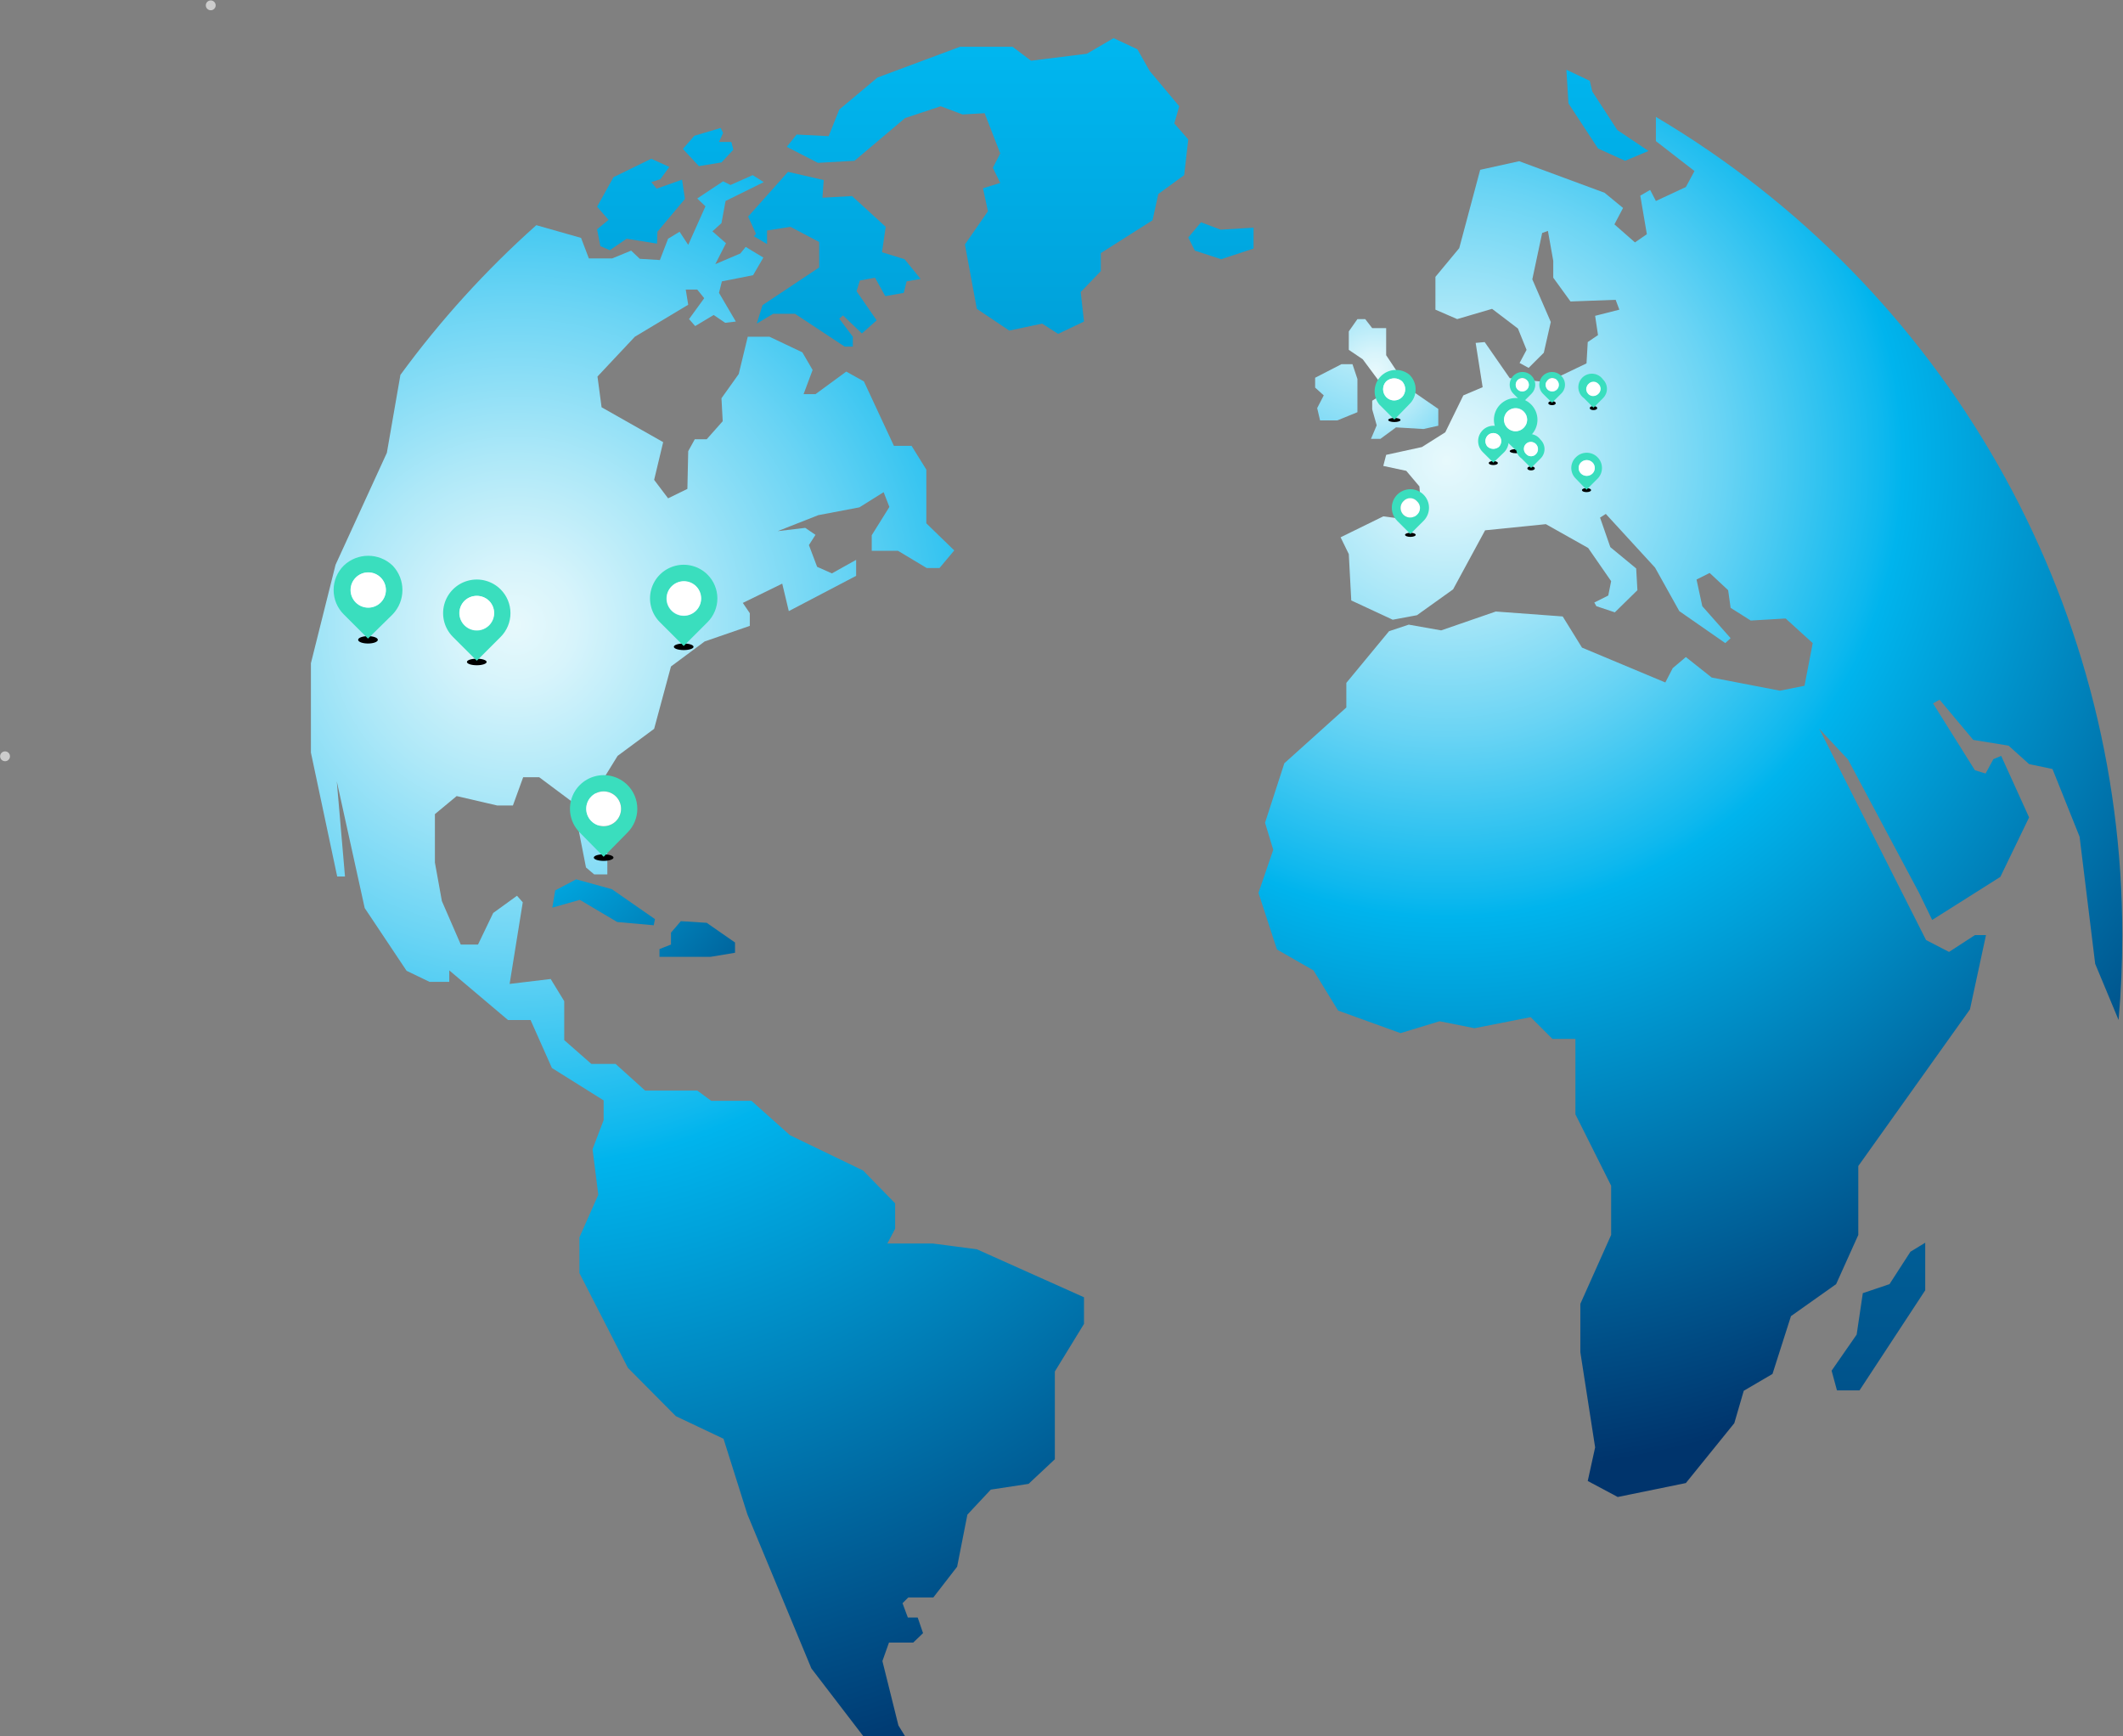 <?xml version="1.0" encoding="UTF-8"?>
<svg width="1070px" height="875px" viewBox="0 0 1070 875" version="1.1" xmlns="http://www.w3.org/2000/svg" xmlns:xlink="http://www.w3.org/1999/xlink">
    <rect x="0" y="0" width="1070" height="875" fill="#808080" stroke="none"/>
    <!-- Generator: Sketch 54.1 (76490) - https://sketchapp.com -->
    <title>world</title>
    <desc>Created with Sketch.</desc>
    <defs>
        <radialGradient cx="26.495%" cy="27.907%" fx="26.495%" fy="27.907%" r="155.911%" gradientTransform="translate(0.265,0.279),scale(1,0.48),translate(-0.265,-0.279)" id="radialGradient-1">
            <stop stop-color="#00B9F2" offset="0%"></stop>
            <stop stop-color="#E7F9FC" offset="0%"></stop>
            <stop stop-color="#D7F4FB" offset="5%"></stop>
            <stop stop-color="#ADE8F8" offset="14%"></stop>
            <stop stop-color="#6AD4F4" offset="27%"></stop>
            <stop stop-color="#0EB8EE" offset="43%"></stop>
            <stop stop-color="#00B4ED" offset="45%"></stop>
            <stop stop-color="#00346C" offset="100%"></stop>
        </radialGradient>
        <linearGradient x1="49.976%" y1="935.751%" x2="49.976%" y2="-92.629%" id="linearGradient-2">
            <stop stop-color="#00346C" offset="0%"></stop>
            <stop stop-color="#00B9F2" offset="100%"></stop>
        </linearGradient>
        <linearGradient x1="50%" y1="598.1%" x2="50%" y2="-9.528%" id="linearGradient-3">
            <stop stop-color="#00346C" offset="0%"></stop>
            <stop stop-color="#00B9F2" offset="100%"></stop>
        </linearGradient>
        <linearGradient x1="50.093%" y1="1801.928%" x2="50.093%" y2="-162.646%" id="linearGradient-4">
            <stop stop-color="#00346C" offset="0%"></stop>
            <stop stop-color="#00B9F2" offset="100%"></stop>
        </linearGradient>
        <linearGradient x1="49.919%" y1="4401.398%" x2="49.919%" y2="-309.355%" id="linearGradient-5">
            <stop stop-color="#00346C" offset="0%"></stop>
            <stop stop-color="#00B9F2" offset="100%"></stop>
        </linearGradient>
        <linearGradient x1="50%" y1="4292.556%" x2="50%" y2="-575.222%" id="linearGradient-6">
            <stop stop-color="#00346C" offset="0%"></stop>
            <stop stop-color="#00B9F2" offset="100%"></stop>
        </linearGradient>
        <radialGradient cx="21.968%" cy="25.064%" fx="21.968%" fy="25.064%" r="116.621%" gradientTransform="translate(0.22,0.251),scale(1,0.626),translate(-0.22,-0.251)" id="radialGradient-7">
            <stop stop-color="#00B9F2" offset="0%"></stop>
            <stop stop-color="#E7F9FC" offset="0%"></stop>
            <stop stop-color="#D7F4FB" offset="5%"></stop>
            <stop stop-color="#ADE8F8" offset="14%"></stop>
            <stop stop-color="#6AD4F4" offset="27%"></stop>
            <stop stop-color="#0EB8EE" offset="43%"></stop>
            <stop stop-color="#00B4ED" offset="45%"></stop>
            <stop stop-color="#00346C" offset="100%"></stop>
        </radialGradient>
        <linearGradient x1="49.85%" y1="1907.793%" x2="49.85%" y2="-65.586%" id="linearGradient-8">
            <stop stop-color="#00346C" offset="0%"></stop>
            <stop stop-color="#00B9F2" offset="100%"></stop>
        </linearGradient>
        <radialGradient cx="29.679%" cy="43.596%" fx="29.679%" fy="43.596%" r="439.908%" gradientTransform="translate(0.297,0.436),scale(1,0.747),translate(-0.297,-0.436)" id="radialGradient-9">
            <stop stop-color="#00B9F2" offset="0%"></stop>
            <stop stop-color="#E7F9FC" offset="0%"></stop>
            <stop stop-color="#D7F4FB" offset="5%"></stop>
            <stop stop-color="#ADE8F8" offset="14%"></stop>
            <stop stop-color="#6AD4F4" offset="27%"></stop>
            <stop stop-color="#0EB8EE" offset="43%"></stop>
            <stop stop-color="#00B4ED" offset="45%"></stop>
            <stop stop-color="#00346C" offset="100%"></stop>
        </radialGradient>
        <radialGradient cx="165.825%" cy="-152.336%" fx="165.825%" fy="-152.336%" r="1673.981%" gradientTransform="translate(1.658,-1.523),scale(1,0.753),translate(-1.658,1.523)" id="radialGradient-10">
            <stop stop-color="#00B9F2" offset="0%"></stop>
            <stop stop-color="#E7F9FC" offset="0%"></stop>
            <stop stop-color="#D7F4FB" offset="5%"></stop>
            <stop stop-color="#ADE8F8" offset="14%"></stop>
            <stop stop-color="#6AD4F4" offset="27%"></stop>
            <stop stop-color="#0EB8EE" offset="43%"></stop>
            <stop stop-color="#00B4ED" offset="45%"></stop>
            <stop stop-color="#00346C" offset="100%"></stop>
        </radialGradient>
        <linearGradient x1="50%" y1="382.028%" x2="50%" y2="-834.917%" id="linearGradient-11">
            <stop stop-color="#00346C" offset="0%"></stop>
            <stop stop-color="#00B9F2" offset="100%"></stop>
        </linearGradient>
        <radialGradient cx="-89.92%" cy="-324.375%" fx="-89.92%" fy="-324.375%" r="1059.453%" gradientTransform="translate(-0.899,-3.244),scale(0.447,1),translate(0.899,3.244)" id="radialGradient-12">
            <stop stop-color="#00B9F2" offset="0%"></stop>
            <stop stop-color="#00B4ED" offset="29%"></stop>
            <stop stop-color="#00346C" offset="100%"></stop>
        </radialGradient>
        <radialGradient cx="-264.022%" cy="-534.828%" fx="-264.022%" fy="-534.828%" r="1363.894%" gradientTransform="translate(-2.64,-5.348),scale(0.472,1),translate(2.64,5.348)" id="radialGradient-13">
            <stop stop-color="#00B9F2" offset="0%"></stop>
            <stop stop-color="#00B4ED" offset="29%"></stop>
            <stop stop-color="#00346C" offset="100%"></stop>
        </radialGradient>
    </defs>
    <g id="Page-1" stroke="none" stroke-width="1" fill="none" fill-rule="evenodd">
        <g id="US-Homepage-May" transform="translate(-316, -4079)" fill-rule="nonzero">
            <g id="This-is-IONOS---Brand-Facts" transform="translate(-8, 3968)">
                <g id="Visual-Area" transform="translate(230, 0)">
                    <g id="world" transform="translate(-140, 24)">
                        <g id="Ebene_1">
                            <path d="M704.188,713.66 L681.22,713.66 L685.151,706.22 L685.151,693.406 L669.012,676.872 L632.18,659.097 L612.729,641.736 L592.451,641.736 L585.415,636.569 L559.136,636.569 L544.238,623.135 L532.03,623.135 L518.373,611.148 L518.373,591.513 L511.545,580.352 L490.852,582.832 L497.474,541.703 L494.577,538.396 L482.576,547.077 L474.919,562.991 L466.229,562.991 L456.71,541.083 L453.193,521.655 L453.193,497.267 L464.16,488.173 L484.645,492.927 L492.508,492.927 L497.681,478.666 L505.751,478.666 L522.925,491.48 L529.34,524.136 L533.478,527.649 L540.1,527.649 L540.1,517.522 L534.306,498.714 L534.306,485.693 L545.273,467.919 L563.689,454.278 L572.172,422.863 L589.14,410.255 L611.901,402.401 L611.901,395.994 L608.384,390.827 L628.248,381.113 L631.559,394.961 L665.494,377.187 L665.494,369.126 L653.286,375.946 L645.836,372.64 L641.698,361.686 L645.009,356.519 L639.836,353.005 L625.972,354.659 L646.457,346.598 L667.149,342.671 L679.358,335.024 L682.255,342.464 L673.357,356.725 L673.357,364.579 L686.6,364.579 L701.084,373.26 L707.499,373.26 L714.948,364.372 L700.877,350.732 L700.877,323.657 L693.428,311.669 L684.531,311.669 L669.425,279.221 L660.528,274.26 L645.009,285.628 L639.008,285.628 L643.56,273.434 L638.387,264.546 L621.834,256.693 L610.867,256.693 L606.314,275.5 L597.624,287.694 L598.245,299.268 L590.175,308.362 L584.174,308.362 L580.863,314.356 L580.449,333.371 L570.724,338.124 L563.689,328.824 L568.241,309.809 L537.203,292.241 L535.134,276.74 L553.963,256.693 L580.863,240.572 L579.622,232.924 L585.415,232.924 L588.933,237.265 L581.277,247.805 L584.381,251.319 L593.692,245.739 L599.486,249.665 L604.866,249.045 L596.382,234.578 L597.831,228.791 L613.557,225.691 L618.73,216.803 L609.832,211.43 L607.142,214.737 L594.52,220.11 L599.9,209.57 L593.071,203.576 L597.624,199.442 L599.693,188.282 L618.937,178.774 L613.35,175.261 L602.176,180.221 L598.451,178.361 L585.415,187.042 L589.554,190.969 L580.863,210.396 L576.518,203.783 L570.724,207.296 L566.586,218.043 L556.446,217.423 L552.101,213.29 L542.583,217.217 L530.788,217.217 L526.857,206.883 L504.302,200.476 C478.875,223.142 455.918,248.428 435.811,275.914 L428.983,315.183 L403.118,371.606 L390.703,421.209 L390.703,466.265 L403.945,528.682 L407.877,528.682 L403.739,480.733 L417.809,544.597 L438.915,576.219 L450.503,581.799 L460.435,581.799 L460.435,576.012 L490.025,601.02 L501.405,601.02 L512.165,625.202 L538.237,641.529 L538.237,651.45 L532.65,666.124 L535.547,689.066 L526.029,710.56 L526.029,728.541 L550.446,776.284 L574.655,800.672 L598.658,812.04 L610.66,850.069 L642.939,927.78 L671.288,964.776 L697.774,984.204 L715.569,987.097 L715.569,983.17 L697.774,974.283 L686.807,956.509 L678.737,924.06 L682.048,914.759 L694.256,914.759 L699.222,910.006 L696.532,902.152 L691.566,902.152 L688.876,894.918 L691.773,892.025 L704.395,892.025 L716.397,876.524 L721.57,850.275 L733.364,837.668 L752.401,834.774 L765.644,822.374 L765.644,778.144 L780.335,754.17 L780.335,740.735 L726.329,716.554 L704.188,713.66 Z" id="Path" fill="url(#radialGradient-1)"></path>
                            <polygon id="Path" fill="url(#linearGradient-2)" points="631.145 173.607 611.074 196.135 615.005 204.816 613.971 206.056 620.592 209.983 620.592 203.163 632.387 201.302 646.871 208.95 646.871 221.764 618.316 240.778 615.419 250.079 623.696 245.118 634.663 245.118 659.7 261.653 663.839 261.653 663.839 256.693 657.01 247.599 658.872 245.945 668.391 255.039 675.84 248.425 665.701 233.751 667.356 228.377 675.012 226.931 680.185 236.231 689.497 234.578 690.945 228.791 697.981 227.551 689.911 217.63 678.53 214.117 680.392 201.302 663.425 185.802 648.526 186.628 649.147 177.741"></polygon>
                            <polygon id="Path" fill="url(#linearGradient-3)" points="825.858 149.219 828.341 140.539 813.443 122.764 807.235 111.81 795.234 106.23 781.784 114.084 753.642 117.597 744.331 110.57 717.845 110.57 676.254 126.071 657.01 142.192 651.63 155.626 635.49 154.8 630.524 161 646.25 169.061 664.666 168.027 690.118 146.532 708.12 140.539 719.087 144.672 730.26 144.052 738.123 164.307 734.399 171.541 738.123 179.188 729.433 181.875 731.916 193.449 720.328 210.19 726.329 242.638 742.676 253.592 759.229 250.079 767.299 255.246 780.335 249.045 778.68 234.164 788.819 223.624 788.819 214.53 814.891 197.996 817.788 184.768 830.824 175.261 832.893 157.28"></polygon>
                            <polygon id="Path" fill="url(#linearGradient-4)" points="536.582 211.016 541.341 213.083 549.825 207.296 565.137 209.776 565.344 203.783 579.208 187.248 577.759 177.534 564.93 182.081 562.24 178.774 566.792 177.328 571.345 171.127 562.24 166.994 543.203 176.294 534.927 191.175 540.72 197.789 534.927 202.543"></polygon>
                            <polygon id="Path" fill="url(#linearGradient-5)" points="597.624 168.854 603.624 162.447 602.59 158.52 596.382 158.52 598.451 153.973 597.21 151.493 583.967 155.42 578.173 162.033 586.243 170.714"></polygon>
                            <polygon id="Path" fill="url(#linearGradient-6)" points="839.308 199.029 832.893 206.676 836.204 213.29 849.447 217.63 865.794 212.256 865.794 201.716 849.24 202.749"></polygon>
                            <path d="M1068.576,145.912 L1068.576,158.107 L1088.027,173.194 L1083.682,181.255 L1068.576,188.282 L1065.68,182.701 L1060.713,185.595 L1064.024,205.023 L1058.023,209.156 L1047.677,200.062 L1052.023,191.795 L1042.711,184.148 L999.672,168.234 L980.014,172.574 L969.461,212.05 L957.46,226.517 L957.46,243.052 L968.427,247.805 L986.015,242.638 L999.051,252.559 L1003.396,263.306 L999.879,269.92 L1004.431,272.4 L1012.087,264.753 L1015.605,249.252 L1006.293,227.757 L1011.259,204.403 L1014.156,203.369 L1016.846,218.457 L1016.846,226.931 L1025.537,238.918 L1048.298,238.091 L1050.16,243.052 L1037.952,246.152 L1039.401,255.866 L1034.228,259.379 L1033.607,270.127 L1013.742,279.634 L994.912,277.567 L982.29,259.379 L977.738,259.793 L981.256,282.114 L971.53,286.248 L962.426,304.849 L950.631,312.289 L932.629,316.216 L931.181,321.796 L942.768,324.277 L949.39,332.13 L950.218,343.084 L945.458,349.078 L931.181,347.218 L909.661,357.759 L913.799,366.233 L915.041,389.587 L935.94,399.301 L948.148,397.028 L966.357,384.007 L982.497,354.245 L1013.122,351.145 L1034.434,363.132 L1046.022,379.873 L1044.574,387.107 L1037.538,390.621 L1038.573,392.481 L1047.884,395.581 L1059.265,384.42 L1058.644,373.466 L1045.608,362.719 L1040.435,347.838 L1043.332,345.978 L1068.163,373.053 L1080.371,394.961 L1103.546,411.082 L1106.236,408.602 L1091.959,392.481 L1089.062,379.047 L1095.683,375.74 L1104.995,384.42 L1106.236,393.308 L1116.375,399.715 L1133.964,398.681 L1147.62,411.082 L1143.482,432.577 L1131.067,435.057 L1096.718,428.443 L1083.682,418.109 L1077.06,423.689 L1073.336,430.923 L1031.331,413.355 L1021.605,397.648 L987.877,395.168 L960.357,404.675 L944.01,401.781 L934.078,405.088 L912.558,431.13 L912.558,443.531 L881.313,471.639 L871.587,501.607 L875.726,515.248 L868.277,536.95 L877.588,565.471 L896.004,576.012 L908.419,596.267 L939.871,607.634 L959.529,601.64 L977.117,605.154 L1005.465,599.573 L1016.432,610.527 L1028.02,610.527 L1028.02,648.556 L1046.022,684.519 L1046.022,709.32 L1030.503,744.042 L1030.503,768.43 L1037.952,816.38 L1034.228,833.328 L1049.333,841.388 L1083.682,834.361 L1108.098,804.186 L1112.858,787.858 L1127.342,779.384 L1136.654,750.243 L1159.415,734.122 L1170.589,709.32 L1170.589,674.598 L1226.871,595.647 L1234.941,558.238 L1229.354,558.238 L1216.318,566.711 L1204.731,560.718 L1150.931,454.278 L1165.416,469.779 L1201.213,536.95 L1207.834,550.59 L1242.183,528.889 L1256.668,498.921 L1242.597,467.919 L1238.666,469.572 L1234.734,476.806 L1229.354,475.153 L1208.248,441.464 L1211.559,439.604 L1228.527,459.858 L1246.322,462.752 L1256.668,472.052 L1268.462,474.532 L1282.119,508.635 L1289.982,572.705 L1301.777,601.02 C1303.018,586.966 1303.639,572.705 1303.639,558.238 C1303.713,388.97 1214.355,232.226 1068.576,145.912 Z" id="Path" fill="url(#radialGradient-7)"></path>
                            <polygon id="Path" fill="url(#linearGradient-8)" points="1039.401 161.827 1053.057 168.027 1064.852 163.067 1049.126 152.526 1036.504 133.098 1035.262 127.725 1023.468 122.144 1024.502 139.092"></polygon>
                            <polygon id="Path" fill="url(#radialGradient-9)" points="929.732 280.047 930.146 286.041 925.594 288.934 925.594 293.275 927.87 301.335 924.973 308.156 929.732 308.156 937.595 302.369 951.459 303.195 958.908 301.542 958.908 293.068 943.596 282.527 932.629 265.993 932.629 252.352 925.594 252.352 922.076 247.805 918.145 247.805 913.799 254.006 913.799 263.306 920.835 268.06"></polygon>
                            <polygon id="Path" fill="url(#radialGradient-10)" points="897.866 292.655 899.315 298.855 908.006 298.855 918.145 294.722 918.145 277.98 915.662 270.54 910.075 270.54 896.832 277.36 896.832 282.321 901.177 286.248"></polygon>
                            <polygon id="Path" fill="url(#linearGradient-11)" points="1186.315 734.122 1172.865 738.669 1169.761 759.543 1157.139 777.731 1159.829 787.652 1171.209 787.652 1204.317 737.222 1204.317 713.247 1196.868 717.794"></polygon>
                            <polygon id="Path" fill="url(#radialGradient-12)" points="524.374 530.129 513.821 535.71 512.372 544.39 526.236 540.463 545.066 551.624 563.482 553.277 564.103 550.177 542.376 535.09"></polygon>
                            <polygon id="Path" fill="url(#radialGradient-13)" points="572.172 556.998 572.172 562.991 566.379 565.265 566.379 569.192 592.037 569.192 604.452 567.125 604.452 561.958 590.175 552.037 577.139 551.211"></polygon>
                            <g id="Group-2" transform="translate(402.144, 367.079)">
                                <ellipse id="Oval" fill="#000000" cx="17.321" cy="42.35" rx="4.966" ry="1.86"></ellipse>
                                <path d="M29.736,4.941 C22.853,-1.647 11.995,-1.647 5.112,4.941 C1.84,8.198 5.96855898e-13,12.623 5.96855898e-13,17.238 C5.96855898e-13,21.853 1.84,26.278 5.112,29.536 L17.321,41.73 L29.736,29.536 C36.331,22.661 36.331,11.816 29.736,4.941 Z M11.113,23.542 C7.654,20.066 7.666,14.449 11.139,10.987 C14.612,7.525 20.236,7.525 23.709,10.987 C27.182,14.449 27.194,20.066 23.735,23.542 C22.065,25.221 19.793,26.164 17.424,26.164 C15.055,26.164 12.783,25.221 11.113,23.542 Z" id="Shape" fill="#3ADEBE"></path>
                                <path d="M23.735,10.934 C20.255,7.48 14.631,7.491 11.165,10.96 C7.699,14.43 7.699,20.047 11.165,23.516 C14.631,26.985 20.255,26.997 23.735,23.542 C25.416,21.874 26.361,19.605 26.361,17.238 C26.361,14.872 25.416,12.603 23.735,10.934 Z" id="Path" fill="#FFFFFF"></path>
                            </g>
                            <g id="Pin" transform="translate(521.264, 477.627)">
                                <ellipse id="Oval" fill="#000000" cx="16.973" cy="41.548" rx="4.966" ry="1.653"></ellipse>
                                <path d="M28.974,4.966 C24.687,0.683 18.437,-0.99 12.58,0.578 C6.723,2.146 2.148,6.715 0.579,12.565 C-0.991,18.416 0.684,24.658 4.972,28.941 L16.973,41.135 L28.974,28.941 C32.159,25.762 33.948,21.45 33.948,16.953 C33.948,12.457 32.159,8.144 28.974,4.966 Z M10.765,23.154 C7.337,19.729 7.337,14.177 10.765,10.753 C14.194,7.328 19.752,7.328 23.181,10.753 C26.609,14.177 26.609,19.729 23.181,23.154 C19.752,26.578 14.194,26.578 10.765,23.154 L10.765,23.154 Z" id="Shape" fill="#3ADEBE"></path>
                                <path d="M23.181,10.753 C19.752,7.328 14.194,7.328 10.765,10.753 C7.337,14.177 7.337,19.729 10.765,23.154 C14.194,26.578 19.752,26.578 23.181,23.154 C26.609,19.729 26.609,14.177 23.181,10.753 L23.181,10.753 Z" id="Path" fill="#FFFFFF"></path>
                            </g>
                            <g id="Pin" transform="translate(561.614, 371.601)">
                                <ellipse id="Oval" fill="#000000" cx="16.973" cy="41.341" rx="4.966" ry="1.653"></ellipse>
                                <path d="M28.974,4.966 C24.687,0.683 18.437,-0.99 12.58,0.578 C6.723,2.146 2.148,6.715 0.579,12.565 C-0.991,18.416 0.684,24.658 4.972,28.941 L16.973,40.928 L28.974,28.941 C32.159,25.762 33.948,21.45 33.948,16.953 C33.948,12.457 32.159,8.144 28.974,4.966 Z M10.765,23.154 C7.422,19.746 7.46,14.282 10.849,10.919 C14.238,7.557 19.708,7.557 23.097,10.919 C26.486,14.282 26.524,19.746 23.181,23.154 C21.546,24.82 19.309,25.759 16.973,25.759 C14.637,25.759 12.4,24.82 10.765,23.154 Z" id="Shape" fill="#3ADEBE"></path>
                                <path d="M23.181,10.753 C19.769,7.414 14.298,7.451 10.932,10.836 C7.566,14.221 7.566,19.685 10.932,23.07 C14.298,26.455 19.769,26.493 23.181,23.154 C24.849,21.521 25.789,19.286 25.789,16.953 C25.789,14.62 24.849,12.385 23.181,10.753 Z" id="Path" fill="#FFFFFF"></path>
                            </g>
                            <g id="Pin" transform="translate(457.326, 379.041)">
                                <ellipse id="Oval" fill="#000000" cx="16.973" cy="41.548" rx="4.966" ry="1.653"></ellipse>
                                <path d="M28.974,4.966 C24.687,0.683 18.437,-0.99 12.58,0.578 C6.723,2.146 2.148,6.715 0.579,12.565 C-0.991,18.416 0.684,24.658 4.972,28.941 L16.973,40.928 L28.974,28.941 C32.159,25.762 33.948,21.45 33.948,16.953 C33.948,12.457 32.159,8.144 28.974,4.966 Z M10.765,23.154 C9.097,21.521 8.157,19.286 8.157,16.953 C8.157,14.62 9.097,12.385 10.765,10.753 C14.22,7.392 19.726,7.392 23.181,10.753 C25.398,12.968 26.265,16.197 25.453,19.223 C24.641,22.249 22.275,24.612 19.245,25.423 C16.216,26.234 12.983,25.369 10.765,23.154 Z" id="Shape" fill="#3ADEBE"></path>
                                <path d="M23.181,10.753 C19.726,7.392 14.22,7.392 10.765,10.753 C7.422,14.161 7.46,19.625 10.849,22.987 C14.238,26.349 19.708,26.349 23.097,22.987 C26.486,19.625 26.524,14.161 23.181,10.753 Z" id="Path" fill="#FFFFFF"></path>
                            </g>
                            <ellipse id="Oval" fill="#000000" cx="944.838" cy="356.519" rx="2.69" ry="1.033"></ellipse>
                            <path d="M951.459,336.264 C949.093,333.901 945.645,332.978 942.414,333.843 C939.182,334.708 936.658,337.229 935.792,340.457 C934.927,343.685 935.85,347.129 938.216,349.492 L944.838,356.105 L951.459,349.492 C953.228,347.744 954.224,345.363 954.224,342.878 C954.224,340.393 953.228,338.011 951.459,336.264 Z M941.32,346.391 C939.507,344.478 939.507,341.484 941.32,339.571 C943.206,337.688 946.263,337.688 948.148,339.571 C950.034,341.454 950.034,344.508 948.148,346.391 C946.233,348.202 943.235,348.202 941.32,346.391 Z" id="Shape" fill="#3ADEBE"></path>
                            <path d="M948.148,339.571 C947.284,338.592 946.041,338.031 944.734,338.031 C943.428,338.031 942.184,338.592 941.32,339.571 C940.1,340.789 939.624,342.565 940.07,344.229 C940.517,345.894 941.818,347.194 943.484,347.64 C945.151,348.086 946.929,347.61 948.148,346.391 C949.128,345.528 949.69,344.286 949.69,342.981 C949.69,341.676 949.128,340.434 948.148,339.571 L948.148,339.571 Z" id="Path" fill="#FFFFFF"></path>
                            <ellipse id="Oval" fill="#000000" cx="936.768" cy="298.648" rx="3.104" ry="1.033"></ellipse>
                            <path d="M944.217,275.707 C939.934,272.358 933.822,272.728 929.975,276.57 C926.129,280.412 925.758,286.517 929.112,290.795 L936.768,298.442 L944.217,290.795 C946.306,288.841 947.492,286.11 947.492,283.251 C947.492,280.392 946.306,277.661 944.217,275.707 Z M932.629,287.074 C930.578,284.857 930.578,281.438 932.629,279.221 C934.918,277.144 938.411,277.144 940.699,279.221 C942.75,281.438 942.75,284.857 940.699,287.074 C939.645,288.173 938.188,288.795 936.664,288.795 C935.141,288.795 933.683,288.173 932.629,287.074 L932.629,287.074 Z" id="Shape" fill="#3ADEBE"></path>
                            <path d="M940.699,279.221 C938.411,277.144 934.918,277.144 932.629,279.221 C930.578,281.438 930.578,284.857 932.629,287.074 C933.683,288.173 935.141,288.795 936.664,288.795 C938.188,288.795 939.645,288.173 940.699,287.074 C942.75,284.857 942.75,281.438 940.699,279.221 L940.699,279.221 Z" id="Path" fill="#FFFFFF"></path>
                            <ellipse id="Oval" fill="#000000" cx="1001.327" cy="290.175" rx="1.862" ry="1"></ellipse>
                            <path d="M1005.879,276.327 C1004.253,274.703 1001.882,274.068 999.661,274.663 C997.439,275.257 995.704,276.991 995.109,279.21 C994.513,281.429 995.148,283.796 996.775,285.421 L1001.327,289.968 L1005.879,285.421 C1007.092,284.218 1007.775,282.581 1007.775,280.874 C1007.775,279.167 1007.092,277.53 1005.879,276.327 L1005.879,276.327 Z M998.844,283.354 C997.608,282.01 997.608,279.945 998.844,278.601 C999.434,277.897 1000.305,277.491 1001.224,277.491 C1002.142,277.491 1003.013,277.897 1003.603,278.601 C1004.453,279.45 1004.785,280.687 1004.474,281.847 C1004.163,283.007 1003.256,283.913 1002.095,284.224 C1000.933,284.535 999.694,284.203 998.844,283.354 L998.844,283.354 Z" id="Shape" fill="#3ADEBE"></path>
                            <path d="M1003.603,278.601 C1003.013,277.897 1002.142,277.491 1001.224,277.491 C1000.305,277.491 999.434,277.897 998.844,278.601 C997.583,279.903 997.606,281.977 998.896,283.251 C1000.185,284.525 1002.262,284.525 1003.552,283.251 C1004.842,281.977 1004.865,279.903 1003.603,278.601 L1003.603,278.601 Z" id="Path" fill="#FFFFFF"></path>
                            <ellipse id="Oval" fill="#000000" cx="1016.225" cy="290.175" rx="1.862" ry="1"></ellipse>
                            <path d="M1020.778,276.327 C1018.264,273.816 1014.187,273.816 1011.673,276.327 C1009.159,278.838 1009.159,282.91 1011.673,285.421 L1016.225,289.968 L1020.778,285.421 C1022.045,284.248 1022.765,282.6 1022.765,280.874 C1022.765,279.148 1022.045,277.5 1020.778,276.327 L1020.778,276.327 Z M1013.949,283.354 C1012.713,282.01 1012.713,279.945 1013.949,278.601 C1014.539,277.897 1015.41,277.491 1016.329,277.491 C1017.247,277.491 1018.119,277.897 1018.708,278.601 C1020.023,279.913 1020.023,282.041 1018.708,283.354 C1017.394,284.667 1015.263,284.667 1013.949,283.354 L1013.949,283.354 Z" id="Shape" fill="#3ADEBE"></path>
                            <path d="M1018.708,278.601 C1018.119,277.897 1017.247,277.491 1016.329,277.491 C1015.41,277.491 1014.539,277.897 1013.949,278.601 C1012.688,279.903 1012.711,281.977 1014.001,283.251 C1015.291,284.525 1017.367,284.525 1018.657,283.251 C1019.947,281.977 1019.97,279.903 1018.708,278.601 Z" id="Path" fill="#FFFFFF"></path>
                            <ellipse id="Oval" fill="#000000" cx="986.636" cy="320.35" rx="2.276" ry="1"></ellipse>
                            <path d="M992.223,303.815 C989.194,300.791 984.284,300.791 981.256,303.815 C978.227,306.84 978.227,311.745 981.256,314.769 L986.636,320.143 L992.223,314.769 C995.088,311.679 995.088,306.906 992.223,303.815 Z M983.739,312.083 C982.292,310.503 982.292,308.082 983.739,306.502 C984.483,305.692 985.534,305.23 986.636,305.23 C987.737,305.23 988.788,305.692 989.533,306.502 C990.979,308.082 990.979,310.503 989.533,312.083 C987.883,313.556 985.388,313.556 983.739,312.083 L983.739,312.083 Z" id="Shape" fill="#3ADEBE"></path>
                            <path d="M989.533,306.502 C988.788,305.692 987.737,305.23 986.636,305.23 C985.534,305.23 984.483,305.692 983.739,306.502 C982.292,308.082 982.292,310.503 983.739,312.083 C985.388,313.556 987.883,313.556 989.533,312.083 C990.979,310.503 990.979,308.082 989.533,306.502 Z" id="Path" fill="#FFFFFF"></path>
                            <ellipse id="Oval" fill="#000000" cx="1037.124" cy="292.655" rx="1.862" ry="1"></ellipse>
                            <path d="M1041.884,278.187 C1040.314,275.972 1037.578,274.897 1034.918,275.45 C1032.257,276.003 1030.179,278.079 1029.625,280.737 C1029.071,283.394 1030.147,286.126 1032.365,287.694 L1037.124,292.448 L1041.884,287.694 C1043.173,286.448 1043.901,284.733 1043.901,282.941 C1043.901,281.149 1043.173,279.433 1041.884,278.187 L1041.884,278.187 Z M1034.641,285.421 C1033.377,284.009 1033.377,281.873 1034.641,280.461 C1036.033,279.225 1038.149,279.287 1039.465,280.602 C1040.782,281.918 1040.845,284.03 1039.607,285.421 C1038.194,286.684 1036.055,286.684 1034.641,285.421 L1034.641,285.421 Z" id="Shape" fill="#3ADEBE"></path>
                            <path d="M1039.607,280.461 C1038.979,279.749 1038.075,279.341 1037.124,279.341 C1036.174,279.341 1035.27,279.749 1034.641,280.461 C1033.665,281.327 1033.25,282.663 1033.563,283.93 C1033.876,285.196 1034.866,286.185 1036.135,286.498 C1037.403,286.811 1038.74,286.396 1039.607,285.421 C1040.32,284.793 1040.728,283.89 1040.728,282.941 C1040.728,281.992 1040.32,281.088 1039.607,280.461 L1039.607,280.461 Z" id="Path" fill="#FFFFFF"></path>
                            <ellipse id="Oval" fill="#000000" cx="1033.607" cy="333.991" rx="2.276" ry="1"></ellipse>
                            <path d="M1039.194,317.456 C1037.753,315.979 1035.775,315.146 1033.71,315.146 C1031.645,315.146 1029.668,315.979 1028.227,317.456 C1026.76,318.86 1025.93,320.801 1025.93,322.83 C1025.93,324.859 1026.76,326.8 1028.227,328.204 L1033.607,333.784 L1039.194,328.204 C1042.139,325.225 1042.139,320.435 1039.194,317.456 L1039.194,317.456 Z M1030.917,325.723 C1030.105,324.98 1029.643,323.93 1029.643,322.83 C1029.643,321.73 1030.105,320.68 1030.917,319.936 C1032.498,318.491 1034.922,318.491 1036.504,319.936 C1037.315,320.68 1037.777,321.73 1037.777,322.83 C1037.777,323.93 1037.315,324.98 1036.504,325.723 C1034.922,327.168 1032.498,327.168 1030.917,325.723 Z" id="Shape" fill="#3ADEBE"></path>
                            <path d="M1036.504,319.936 C1034.922,318.491 1032.498,318.491 1030.917,319.936 C1030.105,320.68 1029.643,321.73 1029.643,322.83 C1029.643,323.93 1030.105,324.98 1030.917,325.723 C1032.498,327.168 1034.922,327.168 1036.504,325.723 C1037.315,324.98 1037.777,323.93 1037.777,322.83 C1037.777,321.73 1037.315,320.68 1036.504,319.936 L1036.504,319.936 Z" id="Path" fill="#FFFFFF"></path>
                            <ellipse id="Oval" fill="#FFFFFF" opacity="0.6" cx="236.546" cy="468.125" rx="2.483" ry="2.48"></ellipse>
                            <ellipse id="Oval" fill="#FFFFFF" opacity="0.6" cx="340.214" cy="89.696" rx="2.483" ry="2.48"></ellipse>
                            <ellipse id="Oval" fill="#000000" cx="998.016" cy="314.356" rx="3.104" ry="1.033"></ellipse>
                            <path d="M1005.672,290.795 C1001.387,286.514 994.439,286.514 990.153,290.795 C985.868,295.075 985.868,302.015 990.153,306.296 L998.016,313.943 L1005.672,306.296 C1007.732,304.241 1008.889,301.453 1008.889,298.545 C1008.889,295.638 1007.732,292.849 1005.672,290.795 L1005.672,290.795 Z M993.878,302.575 C992.185,300.934 991.657,298.432 992.544,296.248 C993.43,294.064 995.554,292.635 997.913,292.635 C1000.272,292.635 1002.396,294.064 1003.282,296.248 C1004.169,298.432 1003.641,300.934 1001.948,302.575 C1000.894,303.674 999.436,304.296 997.913,304.296 C996.389,304.296 994.932,303.674 993.878,302.575 Z" id="Shape" fill="#3ADEBE"></path>
                            <path d="M1001.948,294.515 C1000.305,292.824 997.799,292.297 995.613,293.182 C993.427,294.068 991.996,296.189 991.996,298.545 C991.996,300.902 993.427,303.023 995.613,303.908 C997.799,304.793 1000.305,304.266 1001.948,302.575 C1003.048,301.523 1003.67,300.067 1003.67,298.545 C1003.67,297.023 1003.048,295.567 1001.948,294.515 L1001.948,294.515 Z" id="Path" fill="#FFFFFF"></path>
                            <ellipse id="Oval" fill="#000000" cx="1005.672" cy="323.037" rx="1.862" ry="1"></ellipse>
                            <path d="M1010.432,308.569 C1008.862,306.353 1006.126,305.278 1003.466,305.832 C1000.805,306.385 998.727,308.461 998.173,311.119 C997.619,313.776 998.695,316.508 1000.913,318.076 L1005.672,322.83 L1010.432,318.076 C1011.721,316.83 1012.449,315.115 1012.449,313.323 C1012.449,311.53 1011.721,309.815 1010.432,308.569 Z M1003.189,315.803 C1002.181,314.799 1001.878,313.287 1002.421,311.972 C1002.965,310.658 1004.249,309.801 1005.672,309.801 C1007.096,309.801 1008.38,310.658 1008.923,311.972 C1009.467,313.287 1009.164,314.799 1008.155,315.803 C1007.527,316.515 1006.623,316.922 1005.672,316.922 C1004.722,316.922 1003.818,316.515 1003.189,315.803 Z" id="Shape" fill="#3ADEBE"></path>
                            <path d="M1008.155,310.842 C1007.288,309.867 1005.951,309.453 1004.682,309.765 C1003.414,310.078 1002.424,311.067 1002.111,312.334 C1001.798,313.6 1002.213,314.936 1003.189,315.803 C1003.818,316.515 1004.722,316.922 1005.672,316.922 C1006.623,316.922 1007.527,316.515 1008.155,315.803 C1009.42,314.391 1009.42,312.255 1008.155,310.842 L1008.155,310.842 Z" id="Path" fill="#FFFFFF"></path>
                        </g>
                    </g>
                </g>
            </g>
        </g>
    </g>
</svg>